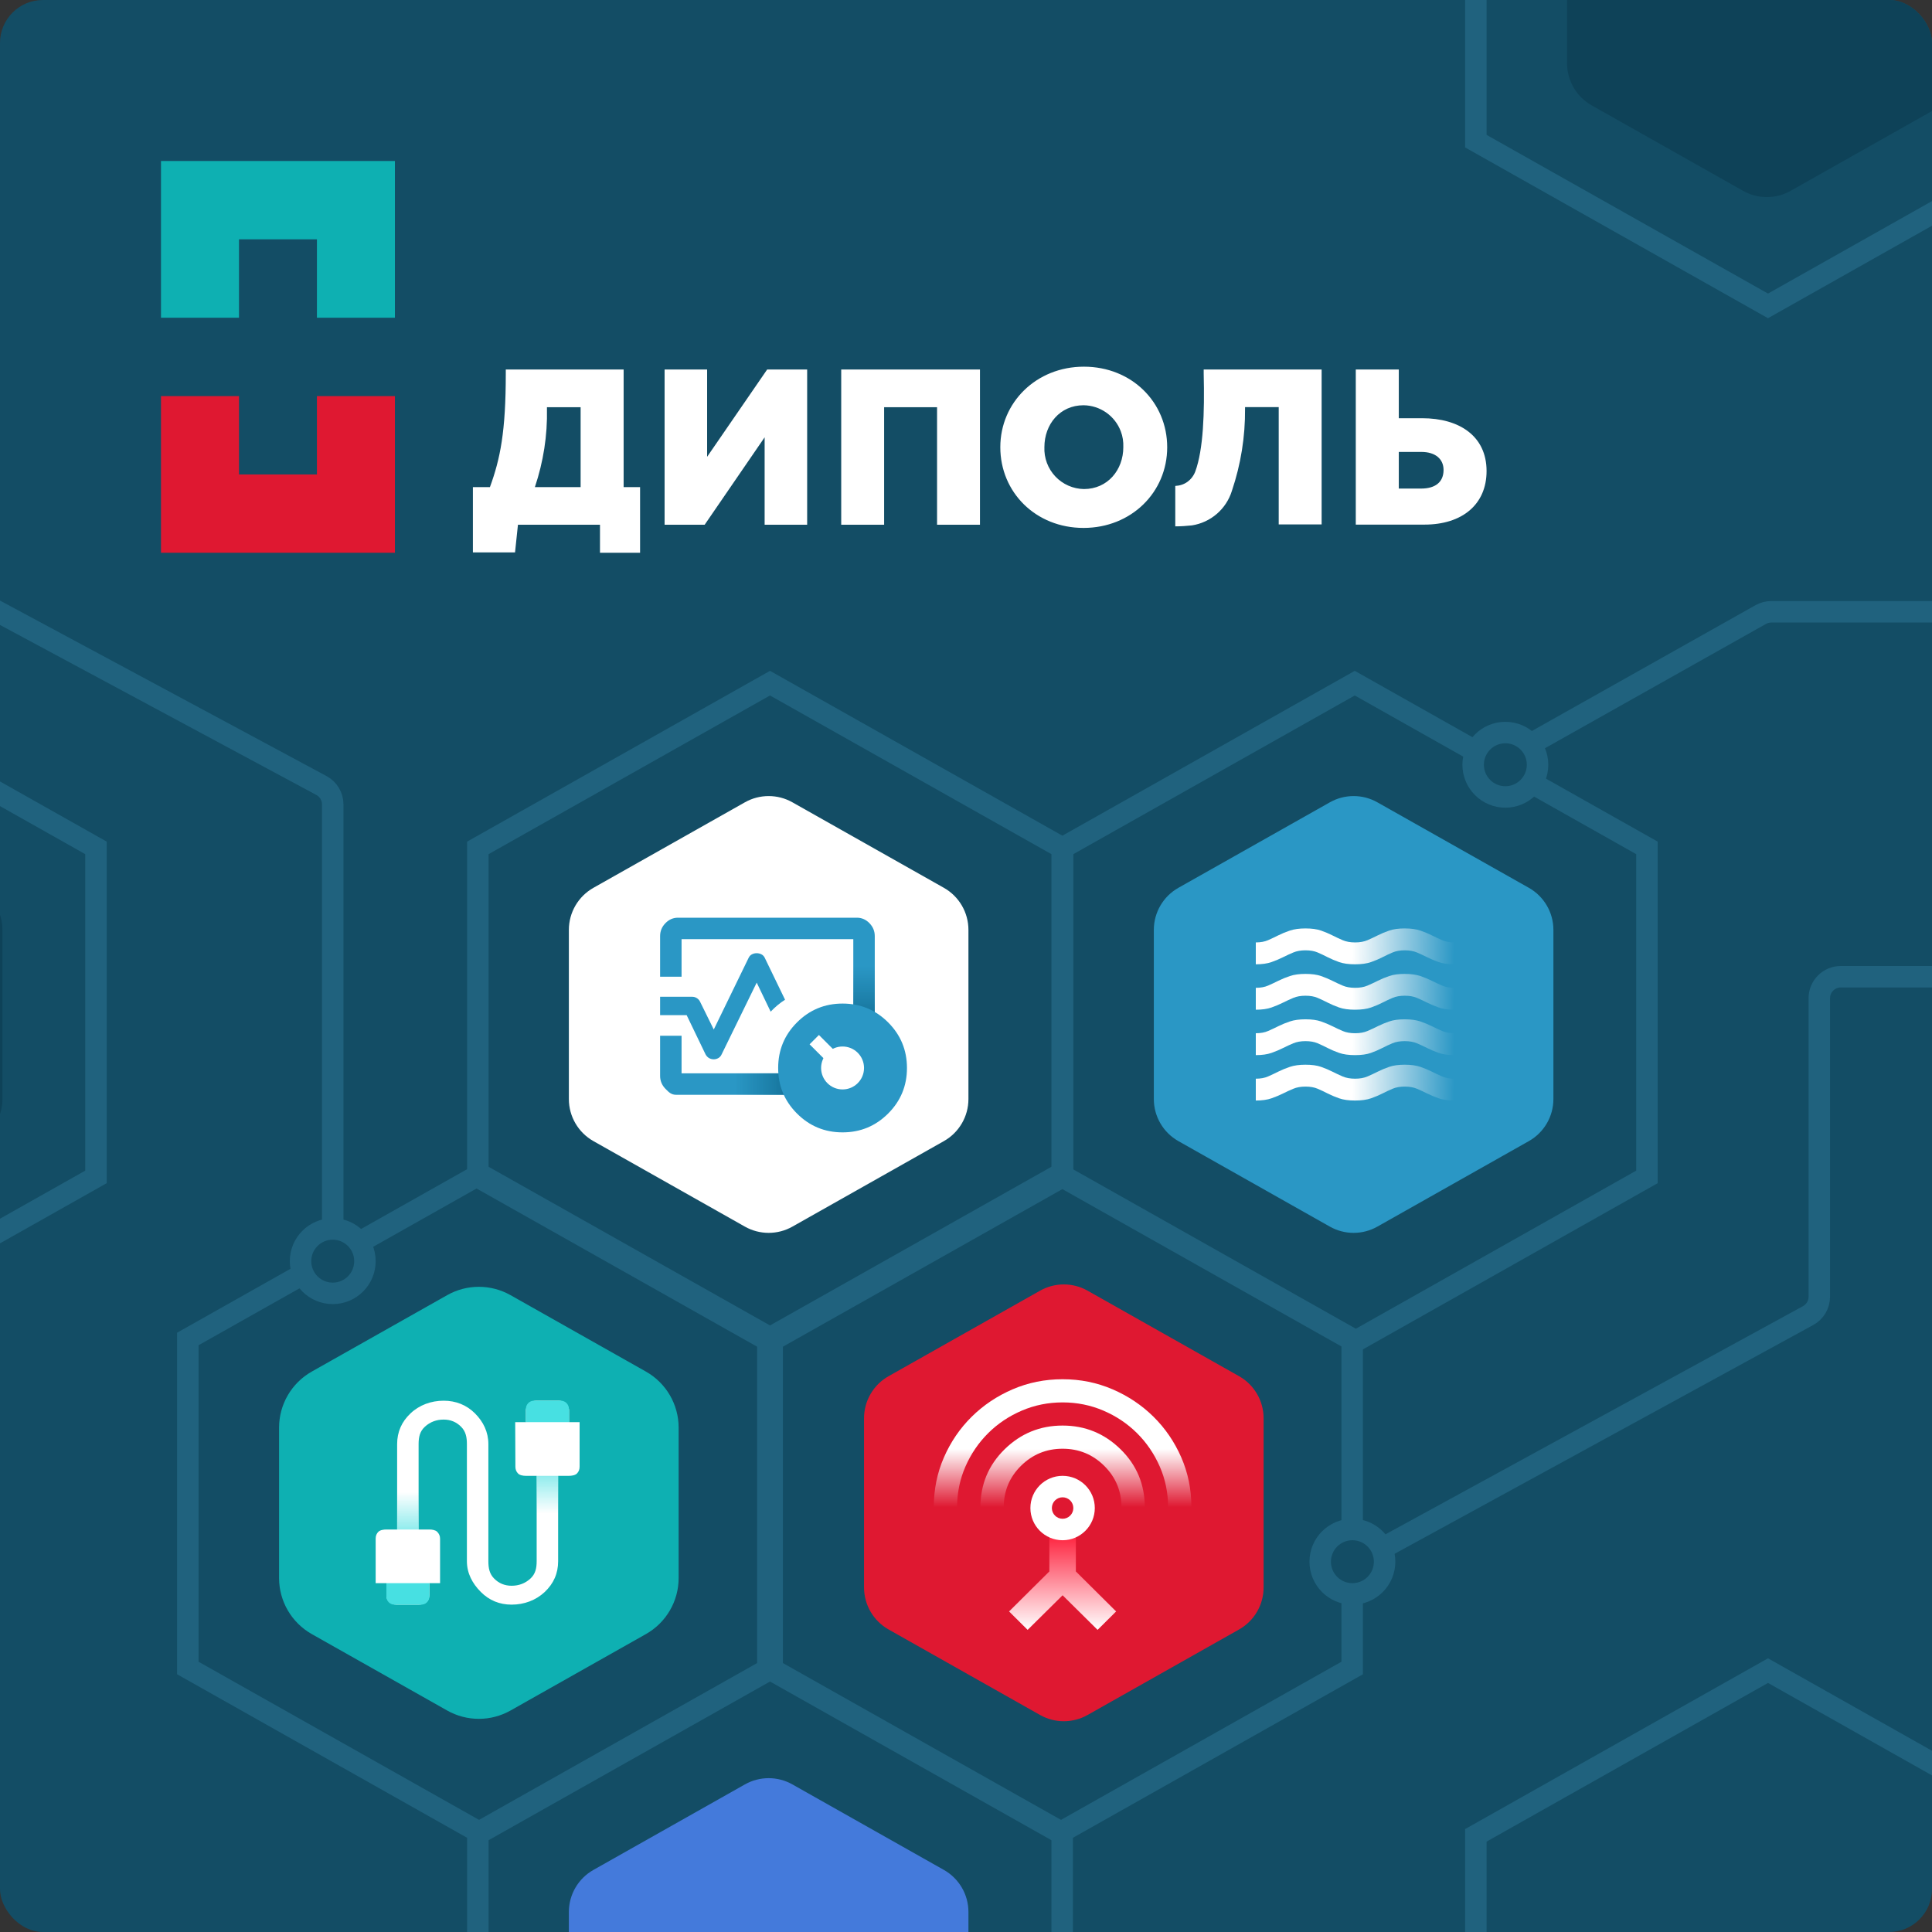<svg width="360" height="360" viewBox="0 0 360 360" fill="none" xmlns="http://www.w3.org/2000/svg">
<rect x="0" y="0" width="360" height="360" fill="#333333" stroke="none"/>
<g clip-path="url(#clip0_3899_19)">
<rect width="360" height="360" rx="8" fill="#134D65"/>
<path fill-rule="evenodd" clip-rule="evenodd" d="M208.841 80.362C209.204 81.306 209.349 82.304 209.313 83.321C209.313 87.569 206.394 91.127 201.969 91.127C200.97 91.111 199.984 90.895 199.07 90.491C198.155 90.088 197.331 89.505 196.645 88.778C195.959 88.05 195.425 87.193 195.075 86.255C194.725 85.318 194.566 84.32 194.608 83.321C194.608 79.055 197.509 75.514 201.897 75.514C203.407 75.529 204.878 76 206.117 76.864C207.356 77.729 208.305 78.948 208.841 80.362ZM201.969 68.325C193.085 68.325 186.394 75.006 186.394 83.321V83.339C186.394 91.726 192.994 98.371 201.897 98.371C210.8 98.371 217.49 91.726 217.49 83.339C217.49 74.952 210.872 68.325 201.969 68.325ZM108.19 75.877V90.764H99.668C101.245 86.062 102.025 81.142 101.916 76.168V75.877H108.19ZM91.291 90.764H88.118V102.928H95.969L96.513 97.772H111.798V103H119.269V90.764H116.204V68.852H94.246V69.596C94.246 80.452 93.213 85.499 91.291 90.764ZM131.762 68.852H123.838V97.772H131.308L142.478 81.487V97.772H150.402V68.852H142.949L131.762 85.118V68.852ZM156.748 68.852H182.604V97.772H174.608V75.877H164.744V97.772H156.748V68.852ZM264.815 91.036C267.444 91.036 268.986 89.838 268.986 87.569C268.986 85.517 267.444 84.21 264.852 84.21H260.645V91.036H264.815ZM252.63 68.852H260.645V77.929H264.997C271.923 77.929 277 81.251 277 87.769C277 93.996 272.467 97.754 265.414 97.754H252.63V68.852ZM221.262 89.784C220.609 90.256 219.811 90.51 218.995 90.546V98.08C220.029 98.08 221.081 98.008 222.096 97.899C223.817 97.632 225.428 96.887 226.746 95.747C228.064 94.608 229.035 93.12 229.548 91.454C231.212 86.525 232.04 81.352 231.996 76.15V75.859H238.27V97.717H246.266V68.852H224.29V69.578C224.471 76.967 224.217 83.775 222.731 87.841C222.44 88.622 221.933 89.294 221.28 89.766L221.262 89.784Z" fill="white"/>
<path d="M73.588 30H59.055H44.533H30V44.595V59.2H44.533V44.595H59.055V59.2H73.588V44.595V30Z" fill="#0EB0B2"/>
<path d="M73.588 88.41V73.8H59.055V88.41H44.533V73.8H30V88.41V103H44.533H59.055H73.588V88.41Z" fill="#DF1831"/>
<path d="M89.039 157.991L143.48 127.296L197.921 157.991V219.301L143.48 249.997L89.039 219.301V157.991Z" stroke="#20627E" stroke-width="4"/>
<path d="M89.039 341.525L143.48 310.829L197.921 341.525V402.834L143.48 433.53L89.039 402.834V341.525Z" stroke="#20627E" stroke-width="4"/>
<path d="M35 249.498L89.441 218.803L143.882 249.498V310.808L89.441 341.503L35 310.808V249.498Z" stroke="#20627E" stroke-width="4"/>
<path d="M83.328 241.33C86.989 239.263 91.465 239.263 95.126 241.33L120.353 255.571C124.123 257.699 126.454 261.692 126.454 266.021V294.04C126.454 298.369 124.123 302.362 120.353 304.49L95.126 318.731C91.465 320.798 86.989 320.798 83.328 318.731L58.101 304.49C54.331 302.362 52 298.369 52 294.04V266.021C52 261.692 54.331 257.699 58.101 255.571L83.328 241.33Z" fill="#0EB0B2"/>
<path d="M193.803 240.498C196.549 238.948 199.906 238.948 202.651 240.498L230.879 256.432C233.706 258.028 235.454 261.023 235.454 264.27V295.791C235.454 299.038 233.706 302.033 230.878 303.629L202.651 319.564C199.906 321.114 196.549 321.114 193.803 319.564L165.576 303.629C162.748 302.033 161 299.038 161 295.791V264.27C161 261.023 162.748 258.028 165.576 256.432L193.803 240.498Z" fill="#DF1831"/>
<path d="M138.803 149.498C141.549 147.948 144.906 147.948 147.651 149.498L175.879 165.432C178.706 167.028 180.454 170.023 180.454 173.27V204.791C180.454 208.038 178.706 211.033 175.878 212.629L147.651 228.564C144.906 230.114 141.549 230.114 138.803 228.564L110.576 212.629C107.748 211.033 106 208.038 106 204.791V173.27C106 170.023 107.748 167.028 110.576 165.432L138.803 149.498Z" fill="white"/>
<path d="M247.803 149.498C250.549 147.948 253.906 147.948 256.651 149.498L284.879 165.432C287.706 167.028 289.454 170.023 289.454 173.27V204.791C289.454 208.038 287.706 211.033 284.878 212.629L256.651 228.564C253.906 230.114 250.549 230.114 247.803 228.564L219.576 212.629C216.748 211.033 215 208.038 215 204.791V173.27C215 170.023 216.748 167.028 219.576 165.432L247.803 149.498Z" fill="#2A97C5"/>
<path d="M324.803 -43.502C327.549 -45.053 330.906 -45.053 333.651 -43.502L361.879 -27.568C364.706 -25.972 366.454 -22.977 366.454 -19.73V11.791C366.454 15.038 364.706 18.033 361.878 19.629L333.651 35.563C330.906 37.114 327.549 37.114 324.803 35.563L296.576 19.629C293.748 18.033 292 15.038 292 11.791V-19.73C292 -22.977 293.748 -25.972 296.576 -27.568L324.803 -43.502Z" fill="#0E4258"/>
<path d="M-41.197 149.498C-38.451 147.948 -35.094 147.948 -32.349 149.498L-4.122 165.432C-1.294 167.028 0.454 170.023 0.454 173.27V204.791C0.454 208.038 -1.294 211.033 -4.122 212.629L-32.349 228.564C-35.094 230.114 -38.451 230.114 -41.197 228.564L-69.424 212.629C-72.251 211.033 -74 208.038 -74 204.791V173.27C-74 170.023 -72.251 167.028 -69.424 165.432L-41.197 149.498Z" fill="#0E4258"/>
<path d="M138.803 332.498C141.549 330.948 144.906 330.948 147.651 332.498L175.879 348.432C178.706 350.028 180.454 353.023 180.454 356.27V387.791C180.454 391.038 178.706 394.033 175.878 395.629L147.651 411.564C144.906 413.114 141.549 413.114 138.803 411.564L110.576 395.629C107.748 394.033 106 391.038 106 387.791V356.27C106 353.023 107.748 350.028 110.576 348.432L138.803 332.498Z" fill="#447ADB"/>
<path d="M198 157.991L252.441 127.296L306.882 157.991V219.301L252.441 249.997L198 219.301V157.991Z" stroke="#20627E" stroke-width="4"/>
<path d="M275 -35.008L329.441 -65.704L383.882 -35.008V26.301L329.441 56.997L275 26.301V-35.008Z" stroke="#20627E" stroke-width="4"/>
<path d="M275 341.991L329.441 311.296L383.882 341.991V403.301L329.441 433.997L275 403.301V341.991Z" stroke="#20627E" stroke-width="4"/>
<path d="M-91 157.991L-36.559 127.296L17.882 157.991V219.301L-36.559 249.997L-91 219.301V157.991Z" stroke="#20627E" stroke-width="4"/>
<path d="M143.079 249.498L197.52 218.803L251.961 249.498V310.808L197.52 341.503L143.079 310.808V249.498Z" stroke="#20627E" stroke-width="4"/>
<path d="M73.87 299C73.366 299 72.834 298.833 72.5 298.499C72.166 298.164 72 297.745 72 297.241V295H70V286.685C70 286.181 70.167 285.762 70.501 285.427C70.836 285.093 71.496 285 72 285H74V269.093C74 266.817 74.846 264.917 76.5 263.357C78.154 261.798 80.344 261 82.667 261C84.918 261 86.928 261.786 88.5 263.357C90.072 264.929 91 266.841 91 269.093V290.907C91 292.186 91.202 293.268 92.088 294.153C92.973 295.039 94.055 295.482 95.333 295.482C96.682 295.482 97.84 295.045 98.808 294.171C99.775 293.297 100 292.209 100 290.907V275H98C97.496 275 96.873 274.907 96.538 274.573C96.204 274.238 96.037 273.819 96.037 273.315L96 265H98V262.759C98 262.255 98.315 261.836 98.65 261.501C98.984 261.167 99.403 261 99.907 261H104.13C104.634 261 105.053 261.167 105.388 261.501C105.722 261.836 106.031 262.255 106.031 262.759V265H108V273.315C108 273.819 107.833 274.238 107.499 274.573C107.164 274.907 106.504 275 106 275H104V290.907C104 293.183 103.154 295.083 101.5 296.643C99.846 298.202 97.656 299 95.333 299C93.082 299 91.17 298.214 89.598 296.643C88.027 295.071 87 293.159 87 290.907V269.093C87 267.814 86.798 266.732 85.912 265.847C85.027 264.961 83.945 264.518 82.667 264.518C81.318 264.518 80.16 264.955 79.192 265.829C78.225 266.703 78 267.791 78 269.093V285H80C80.504 285 81.127 285.093 81.462 285.427C81.796 285.762 82 286.183 82 286.688V295H80V297.241C80 297.745 79.834 298.164 79.5 298.499C79.166 298.833 78.597 299 78.093 299H73.87Z" fill="white"/>
<path d="M234 205.067V201C234.892 201 235.654 200.861 236.285 200.582C236.917 200.304 237.556 200.002 238.203 199.677C238.849 199.353 239.567 199.057 240.355 198.792C241.143 198.526 242.109 198.394 243.252 198.394C244.426 198.394 245.393 198.526 246.153 198.792C246.913 199.057 247.614 199.353 248.257 199.68C248.9 200.006 249.545 200.307 250.191 200.585C250.838 200.862 251.607 201 252.5 201C253.4 201 254.171 200.861 254.814 200.582C255.457 200.304 256.1 200.002 256.743 199.677C257.386 199.353 258.094 199.057 258.866 198.792C259.639 198.526 260.597 198.394 261.741 198.394C262.915 198.394 263.89 198.526 264.665 198.792C265.44 199.057 266.151 199.353 266.797 199.68C267.444 200.006 268.089 200.307 268.732 200.585C269.375 200.862 270.131 201 271 201V205.067C269.835 205.067 268.86 204.929 268.074 204.652C267.288 204.375 266.572 204.075 265.925 203.752C265.277 203.429 264.642 203.135 264.018 202.87C263.395 202.604 262.637 202.471 261.745 202.471C260.875 202.471 260.127 202.604 259.499 202.87C258.871 203.135 258.241 203.429 257.609 203.752C256.977 204.075 256.268 204.375 255.482 204.652C254.696 204.929 253.702 205.067 252.5 205.067C251.298 205.067 250.304 204.929 249.518 204.652C248.732 204.375 248.023 204.075 247.391 203.752C246.759 203.429 246.135 203.135 245.519 202.87C244.903 202.604 244.149 202.471 243.255 202.471C242.387 202.471 241.635 202.604 241 202.87C240.364 203.135 239.723 203.429 239.077 203.752C238.431 204.075 237.715 204.375 236.931 204.652C236.146 204.929 235.169 205.067 234 205.067Z" fill="url(#paint0_linear_3899_19)"/>
<path d="M234 196.606V192.528C234.892 192.528 235.654 192.39 236.285 192.113C236.917 191.836 237.556 191.536 238.203 191.214C238.849 190.891 239.567 190.596 240.355 190.331C241.143 190.065 242.109 189.933 243.252 189.933C244.426 189.933 245.393 190.065 246.153 190.331C246.913 190.596 247.614 190.89 248.257 191.213C248.9 191.536 249.545 191.836 250.191 192.113C250.838 192.39 251.607 192.528 252.5 192.528C253.4 192.528 254.171 192.39 254.814 192.113C255.457 191.836 256.1 191.536 256.743 191.214C257.386 190.891 258.094 190.596 258.866 190.331C259.639 190.065 260.597 189.933 261.741 189.933C262.915 189.933 263.89 190.065 264.665 190.331C265.44 190.596 266.151 190.89 266.797 191.213C267.444 191.536 268.089 191.836 268.732 192.113C269.375 192.39 270.131 192.528 271 192.528V196.606C269.835 196.606 268.86 196.467 268.074 196.188C267.288 195.91 266.572 195.608 265.925 195.283C265.277 194.958 264.642 194.663 264.018 194.398C263.395 194.132 262.637 194 261.744 194C260.851 194 260.089 194.132 259.458 194.397C258.826 194.661 258.195 194.957 257.564 195.284C256.933 195.611 256.232 195.913 255.461 196.19C254.69 196.468 253.703 196.606 252.5 196.606C251.298 196.606 250.304 196.467 249.518 196.188C248.732 195.91 248.023 195.608 247.391 195.283C246.759 194.958 246.135 194.663 245.519 194.398C244.903 194.132 244.149 194 243.255 194C242.387 194 241.635 194.132 241 194.398C240.364 194.663 239.723 194.958 239.077 195.283C238.431 195.608 237.715 195.91 236.931 196.188C236.146 196.467 235.169 196.606 234 196.606Z" fill="url(#paint1_linear_3899_19)"/>
<path d="M234 188.145V184.067C234.892 184.067 235.654 183.929 236.285 183.652C236.917 183.375 237.556 183.076 238.203 182.753C238.849 182.43 239.567 182.135 240.355 181.87C241.143 181.604 242.109 181.472 243.252 181.472C244.426 181.472 245.393 181.604 246.153 181.87C246.913 182.135 247.614 182.43 248.257 182.752C248.9 183.075 249.545 183.375 250.191 183.652C250.838 183.929 251.607 184.067 252.5 184.067C253.4 184.067 254.171 183.929 254.814 183.652C255.457 183.375 256.1 183.076 256.743 182.753C257.386 182.43 258.094 182.135 258.866 181.87C259.639 181.604 260.597 181.472 261.741 181.472C262.915 181.472 263.89 181.604 264.665 181.87C265.44 182.135 266.151 182.43 266.797 182.752C267.444 183.075 268.089 183.375 268.732 183.652C269.375 183.929 270.131 184.067 271 184.067V188.145C269.835 188.145 268.86 188.006 268.074 187.728C267.288 187.449 266.572 187.147 265.925 186.822C265.277 186.498 264.642 186.202 264.018 185.937C263.395 185.671 262.637 185.539 261.745 185.539C260.875 185.539 260.127 185.671 259.499 185.937C258.871 186.202 258.241 186.498 257.609 186.822C256.977 187.147 256.268 187.449 255.482 187.728C254.696 188.006 253.702 188.145 252.5 188.145C251.298 188.145 250.304 188.006 249.518 187.728C248.732 187.449 248.023 187.147 247.391 186.822C246.759 186.498 246.135 186.202 245.519 185.937C244.903 185.671 244.149 185.539 243.255 185.539C242.387 185.539 241.635 185.671 241 185.937C240.364 186.202 239.723 186.498 239.077 186.822C238.431 187.147 237.715 187.449 236.931 187.728C236.146 188.006 235.169 188.145 234 188.145Z" fill="url(#paint2_linear_3899_19)"/>
<path d="M234 179.684V175.607C234.892 175.607 235.654 175.467 236.285 175.189C236.917 174.91 237.556 174.609 238.203 174.284C238.849 173.959 239.567 173.664 240.355 173.398C241.143 173.133 242.109 173 243.252 173C244.426 173 245.393 173.133 246.153 173.398C246.913 173.664 247.614 173.96 248.257 174.286C248.9 174.612 249.545 174.914 250.191 175.191C250.838 175.468 251.607 175.607 252.5 175.607C253.4 175.607 254.171 175.467 254.814 175.189C255.457 174.91 256.1 174.609 256.743 174.284C257.386 173.959 258.094 173.664 258.866 173.398C259.639 173.133 260.597 173 261.741 173C262.915 173 263.89 173.133 264.665 173.398C265.44 173.664 266.151 173.96 266.797 174.286C267.444 174.612 268.089 174.914 268.732 175.191C269.375 175.468 270.131 175.607 271 175.607V179.684C269.835 179.684 268.86 179.545 268.074 179.267C267.288 178.988 266.572 178.687 265.925 178.362C265.277 178.037 264.642 177.742 264.018 177.476C263.395 177.211 262.637 177.078 261.745 177.078C260.875 177.078 260.127 177.211 259.499 177.476C258.871 177.742 258.241 178.037 257.609 178.362C256.977 178.687 256.268 178.988 255.482 179.267C254.696 179.545 253.702 179.684 252.5 179.684C251.298 179.684 250.304 179.545 249.518 179.267C248.732 178.988 248.023 178.687 247.391 178.362C246.759 178.037 246.135 177.742 245.519 177.476C244.903 177.211 244.149 177.078 243.255 177.078C242.387 177.078 241.635 177.211 241 177.476C240.364 177.742 239.723 178.037 239.077 178.362C238.431 178.687 237.715 178.988 236.931 179.267C236.146 179.545 235.169 179.684 234 179.684Z" fill="url(#paint3_linear_3899_19)"/>
<path d="M174 280.844C174 277.535 174.631 274.437 175.893 271.551C177.155 268.664 178.879 266.142 181.064 263.985C183.25 261.828 185.795 260.124 188.7 258.874C191.605 257.625 194.705 257 198 257C201.295 257 204.395 257.625 207.3 258.874C210.205 260.124 212.75 261.828 214.936 263.985C217.121 266.142 218.845 268.664 220.107 271.551C221.369 274.437 222 277.535 222 280.844H217.655C217.655 278.146 217.135 275.613 216.094 273.244C215.054 270.875 213.64 268.805 211.853 267.034C210.066 265.262 207.98 263.867 205.596 262.847C203.211 261.827 200.679 261.317 198 261.317C195.321 261.317 192.789 261.827 190.404 262.847C188.02 263.867 185.934 265.262 184.147 267.034C182.36 268.805 180.946 270.875 179.906 273.244C178.865 275.613 178.345 278.146 178.345 280.844H174ZM182.689 280.844C182.689 276.599 184.191 273.003 187.195 270.055C190.198 267.107 193.8 265.633 198 265.633C202.2 265.633 205.802 267.107 208.805 270.055C211.809 273.003 213.311 276.599 213.311 280.844H208.966C208.966 277.824 207.894 275.253 205.75 273.132C203.606 271.01 201.022 269.95 198 269.95C194.978 269.95 192.394 271.01 190.25 273.132C188.106 275.253 187.034 277.824 187.034 280.844H182.689Z" fill="url(#paint4_linear_3899_19)"/>
<path d="M191.483 303.702L188.026 300.268L195.529 292.814V285.988C194.551 285.514 193.764 284.816 193.166 283.895C192.569 282.974 192.27 281.957 192.27 280.844C192.27 279.256 192.826 277.91 193.936 276.806C195.047 275.703 196.401 275.151 198 275.151C199.599 275.151 200.953 275.703 202.064 276.806C203.174 277.91 203.73 279.256 203.73 280.844C203.73 281.957 203.431 282.974 202.834 283.895C202.236 284.816 201.449 285.514 200.471 285.988V292.814L207.974 300.268L204.517 303.702L198 297.254L191.483 303.702Z" fill="url(#paint5_linear_3899_19)"/>
<path d="M123 182V174.427C123 173.502 123.331 172.699 123.992 172.019C124.653 171.34 125.433 171 126.333 171H159.667C160.567 171 161.347 171.34 162.008 172.019C162.669 172.699 163 173.502 163 174.427V198H159V175H127V182H123ZM133 197.386C132.678 197.386 132.383 197.309 132.117 197.155C131.85 197.001 131.633 196.769 131.467 196.461L127.95 189.162H123V185.735H129C129.296 185.735 129.578 185.818 129.847 185.984C130.116 186.149 130.322 186.386 130.467 186.695L133 191.835L139.5 178.47C139.644 178.173 139.854 177.956 140.129 177.819C140.404 177.682 140.693 177.614 140.996 177.614C141.299 177.614 141.589 177.682 141.867 177.819C142.144 177.956 142.356 178.173 142.5 178.47L146.283 186.284C145.794 186.592 145.325 186.935 144.875 187.312C144.425 187.689 144 188.088 143.6 188.511L141 183.097L134.467 196.461C134.331 196.769 134.127 197.001 133.856 197.155C133.584 197.309 133.299 197.386 133 197.386ZM151 204H126C125.1 204 124.653 203.557 123.992 202.878C123.331 202.198 123 201.396 123 200.47V193H127V200H151C151 200.5 151 202.122 151 203C151 203.878 151 203.5 151 204Z" fill="#2A97C5"/>
<path d="M72 295H80V297.5C80 298.328 79.328 299 78.5 299H73.5C72.672 299 72 298.328 72 297.5V295Z" fill="#47E0E2"/>
<path d="M106 265L98 265L98 262.5C98 261.672 98.672 261 99.5 261L104.5 261C105.328 261 106 261.672 106 262.5L106 265Z" fill="#47E0E2"/>
<rect x="100" y="275" width="4" height="7" fill="url(#paint6_linear_3899_19)"/>
<rect x="78" y="285" width="4" height="7" transform="rotate(-180 78 285)" fill="url(#paint7_linear_3899_19)"/>
<rect x="137" y="200" width="12" height="4" fill="url(#paint8_linear_3899_19)"/>
<rect x="163" y="180" width="12" height="4" transform="rotate(90 163 180)" fill="url(#paint9_linear_3899_19)"/>
<path d="M169 199.004C169 202.326 167.83 205.155 165.489 207.493C163.148 209.831 160.317 211 156.996 211C153.674 211 150.845 209.83 148.507 207.489C146.169 205.148 145 202.317 145 198.996C145 195.674 146.17 192.845 148.511 190.507C150.852 188.169 153.683 187 157.004 187C160.326 187 163.155 188.17 165.493 190.511C167.831 192.852 169 195.683 169 199.004ZM158.241 198.503L152.593 192.855L150.855 194.593L156.503 200.241L158.241 198.503Z" fill="#2A97C5"/>
<circle cx="157" cy="199" r="4" fill="white"/>
<circle cx="198" cy="281" r="6" fill="white"/>
<circle cx="198" cy="281" r="2" fill="#DF1831"/>
<path d="M253 291L336.918 245.138C338.202 244.436 339 243.09 339 241.628V186C339 183.791 340.791 182 343 182H395" stroke="#20627E" stroke-width="4"/>
<path d="M62 234L62 149.891C62 148.419 61.191 147.065 59.894 146.368L-11.5 108" stroke="#20627E" stroke-width="4"/>
<path d="M281 141L328.087 114.514C328.685 114.177 329.361 114 330.048 114L365 114" stroke="#20627E" stroke-width="4"/>
<circle cx="252" cy="291" r="6" fill="#134D65" stroke="#20627E" stroke-width="4"/>
<circle cx="62" cy="235" r="6" transform="rotate(-90 62 235)" fill="#134D65" stroke="#20627E" stroke-width="4"/>
<circle cx="280.5" cy="142.5" r="6" transform="rotate(-90 280.5 142.5)" fill="#134D65" stroke="#20627E" stroke-width="4"/>
</g>
<defs>
<linearGradient id="paint0_linear_3899_19" x1="252" y1="201.389" x2="271" y2="201.731" gradientUnits="userSpaceOnUse">
<stop stop-color="white"/>
<stop offset="1" stop-color="white" stop-opacity="0"/>
</linearGradient>
<linearGradient id="paint1_linear_3899_19" x1="252" y1="192.928" x2="271" y2="193.27" gradientUnits="userSpaceOnUse">
<stop stop-color="white"/>
<stop offset="1" stop-color="white" stop-opacity="0"/>
</linearGradient>
<linearGradient id="paint2_linear_3899_19" x1="252" y1="184.467" x2="271" y2="184.81" gradientUnits="userSpaceOnUse">
<stop stop-color="white"/>
<stop offset="1" stop-color="white" stop-opacity="0"/>
</linearGradient>
<linearGradient id="paint3_linear_3899_19" x1="252" y1="176" x2="271" y2="176.342" gradientUnits="userSpaceOnUse">
<stop stop-color="white"/>
<stop offset="1" stop-color="white" stop-opacity="0"/>
</linearGradient>
<linearGradient id="paint4_linear_3899_19" x1="198" y1="270" x2="198" y2="280.844" gradientUnits="userSpaceOnUse">
<stop stop-color="white"/>
<stop offset="1" stop-color="white" stop-opacity="0"/>
</linearGradient>
<linearGradient id="paint5_linear_3899_19" x1="198" y1="287" x2="198" y2="303.702" gradientUnits="userSpaceOnUse">
<stop stop-color="#FE2E48"/>
<stop offset="1" stop-color="white"/>
</linearGradient>
<linearGradient id="paint6_linear_3899_19" x1="102" y1="275" x2="102" y2="282" gradientUnits="userSpaceOnUse">
<stop stop-color="#47E0E2" stop-opacity="0.6"/>
<stop offset="1" stop-color="#47E0E2" stop-opacity="0"/>
</linearGradient>
<linearGradient id="paint7_linear_3899_19" x1="80" y1="285" x2="80" y2="292" gradientUnits="userSpaceOnUse">
<stop stop-color="#47E0E2" stop-opacity="0.6"/>
<stop offset="1" stop-color="#47E0E2" stop-opacity="0"/>
</linearGradient>
<linearGradient id="paint8_linear_3899_19" x1="149" y1="202" x2="137" y2="202" gradientUnits="userSpaceOnUse">
<stop stop-color="#116C92"/>
<stop offset="1" stop-color="#116C92" stop-opacity="0"/>
</linearGradient>
<linearGradient id="paint9_linear_3899_19" x1="175" y1="182" x2="163" y2="182" gradientUnits="userSpaceOnUse">
<stop stop-color="#116C92"/>
<stop offset="1" stop-color="#116C92" stop-opacity="0"/>
</linearGradient>
<clipPath id="clip0_3899_19">
<rect width="360" height="360" rx="8" fill="white"/>
</clipPath>
</defs>
</svg>
